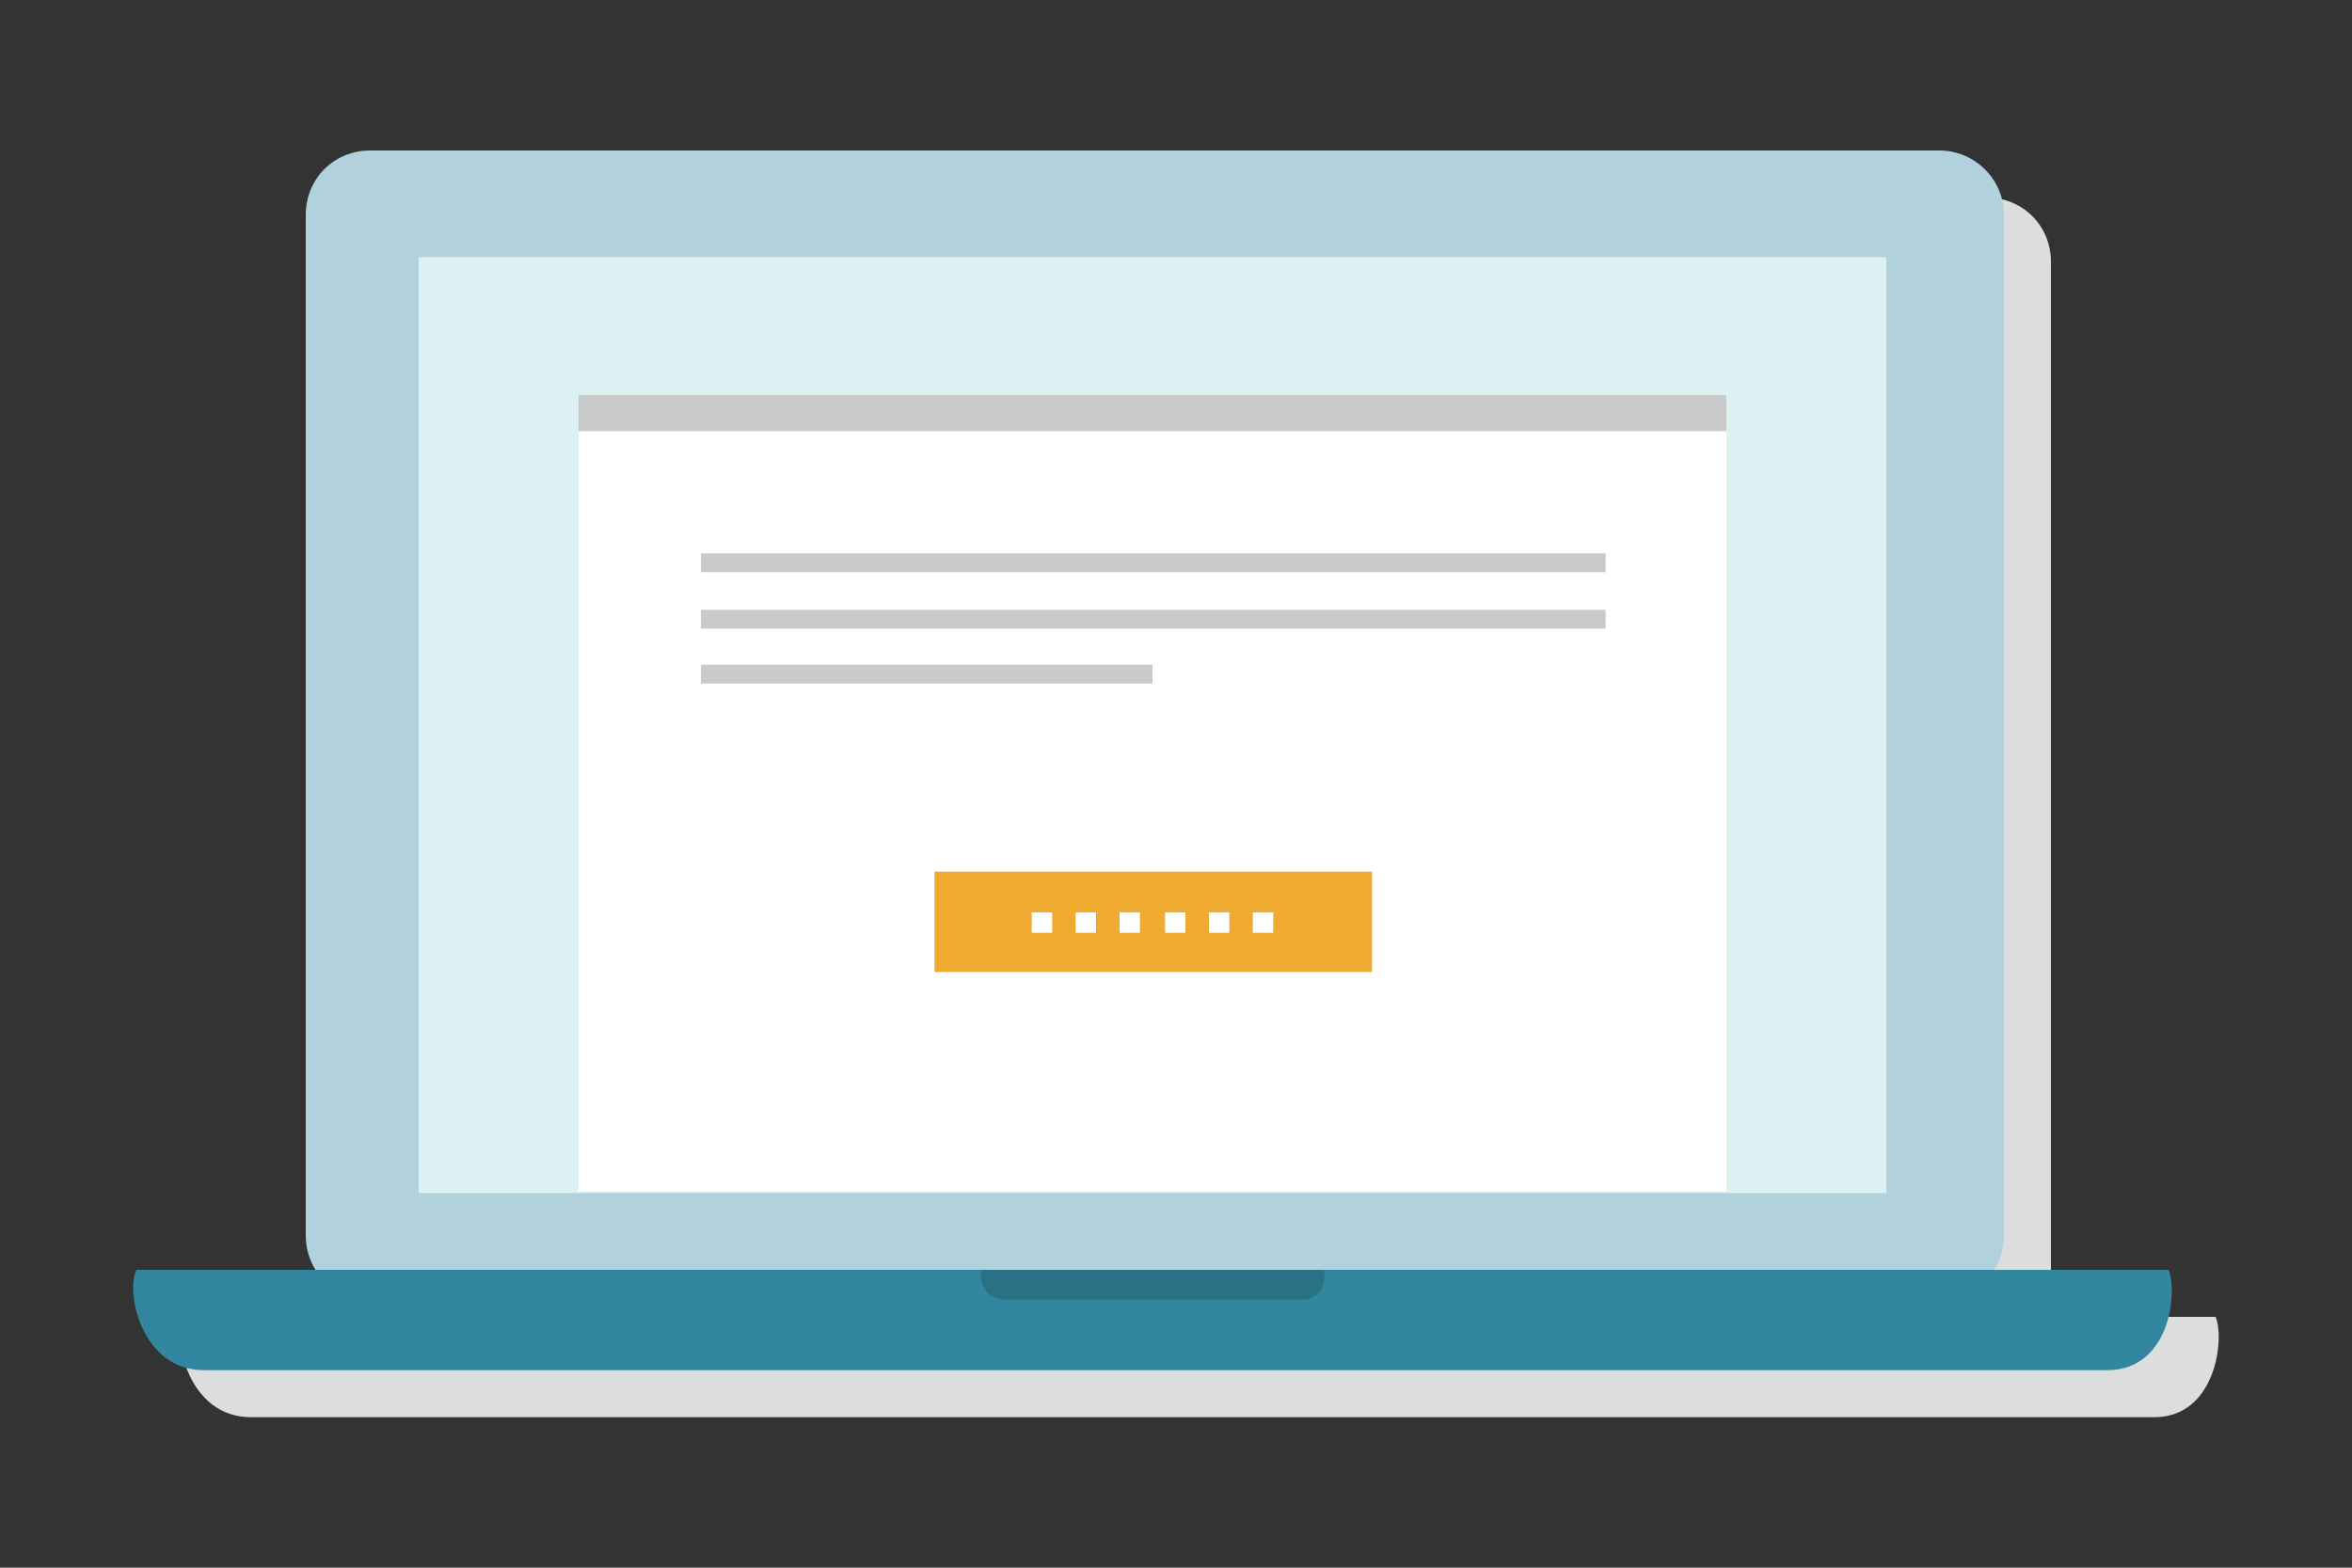 <?xml version="1.0" encoding="utf-8"?>
<!-- Generator: Adobe Illustrator 21.1.0, SVG Export Plug-In . SVG Version: 6.00 Build 0)  -->
<svg version="1.1" xmlns="http://www.w3.org/2000/svg" xmlns:xlink="http://www.w3.org/1999/xlink" x="0px" y="0px" width="150px"
	 height="100px" viewBox="0 0 150 100" style="enable-background:new 0 0 150 100;" xml:space="preserve">
<rect x="0" y="0" width="150" height="100" fill="#333333" stroke="none"/>
<style type="text/css">
	.st0{display:none;}
	.st1{display:inline;fill:#EEF4FF;}
	.st2{fill-rule:evenodd;clip-rule:evenodd;fill:#DCDDDD;}
	.st3{fill:#DCDDDD;}
	.st4{fill:#B1D2DD;}
	.st5{fill:#3286A0;}
	.st6{fill:#287284;}
	.st7{fill:#DDF0F2;}
	.st8{fill:#FFFFFF;}
	.st9{fill:#C9CACA;}
	.st10{fill-rule:evenodd;clip-rule:evenodd;fill:#C9CACA;}
	.st11{fill-rule:evenodd;clip-rule:evenodd;fill:#EFAA30;}
	.st12{fill-rule:evenodd;clip-rule:evenodd;fill:#FFFFFF;}
	.st13{fill:#000009;}
	.st14{fill:#666666;}
	.st15{fill:#888888;}
	.st16{fill:#ADADAD;}
	.st17{fill:#BFBFBF;}
	.st18{fill:#DADADA;}
	.st19{fill:#E5E5E5;}
	.st20{fill:#EEEEEE;}
	.st21{fill:#F5F5F5;}
	.st22{fill:#0058A0;}
	.st23{fill:#2D96CD;}
	.st24{fill:#C2E4FE;}
	.st25{fill:#D2E2F0;}
	.st26{fill:#EBF4FE;}
	.st27{fill:#E3E5E9;}
	.st28{fill:#F1F2F4;}
	.st29{fill:#7890A4;}
	.st30{fill:#FFAA03;}
	.st31{fill:#FCF87F;}
	.st32{fill:#81D956;}
	.st33{fill:#81D2A6;}
	.st34{fill:#FFE402;}
	.st35{fill:#B6D957;}
	.st36{fill:#F7FEEA;}
	.st37{fill:#FBF8E7;}
	.st38{fill:#FF1918;}
	.st39{fill:#F85051;}
	.st40{fill:#F06D6D;}
	.st41{fill:#FEBBBB;}
	.st42{fill:#FEEEEE;}
	.st43{fill:#ECF8E5;}
	.st44{fill:#DFEBD8;}
	.st45{fill:#FFF2D9;}
	.st46{fill:#EFE3CC;}
	.st47{fill:#E6DAC3;}
	.st48{fill-rule:evenodd;clip-rule:evenodd;fill:#E5E5E1;}
	.st49{fill-rule:evenodd;clip-rule:evenodd;fill:#EFEFEF;}
	.st50{opacity:0.5;fill-rule:evenodd;clip-rule:evenodd;fill:#E2E2DE;}
	.st51{fill-rule:evenodd;clip-rule:evenodd;fill:#F4F4F4;}
	.st52{fill-rule:evenodd;clip-rule:evenodd;fill:#B8BFC1;}
	.st53{fill-rule:evenodd;clip-rule:evenodd;fill:#F26A46;}
	.st54{fill-rule:evenodd;clip-rule:evenodd;fill:#70B8C4;}
	.st55{fill-rule:evenodd;clip-rule:evenodd;fill:#F4F4ED;}
	.st56{opacity:0.5;fill:#E2E2DE;}
	.st57{fill:#E2E2DE;}
	.st58{fill-rule:evenodd;clip-rule:evenodd;fill:#4AAECC;}
	.st59{fill-rule:evenodd;clip-rule:evenodd;fill:#3286A0;}
	.st60{fill:#EAEAE5;}
	.st61{fill-rule:evenodd;clip-rule:evenodd;fill:#4C95C8;}
	.st62{fill:#FBF68F;}
	.st63{fill:none;}
	.st64{fill:#E0D982;}
	.st65{fill:#FBE34D;}
	.st66{fill:#E0C646;}
	.st67{fill:#C18733;}
	.st68{fill:#8E6126;}
	.st69{fill:#F26A46;}
	.st70{fill:#21599B;}
	.st71{fill:#DFE9EA;}
	.st72{fill:#C1CED6;}
	.st73{fill:#F4F4F4;}
	.st74{fill:#4EA97D;}
	.st75{fill:#EADEBF;}
	.st76{fill:#E3D7B6;}
	.st77{fill:#4D937A;}
	.st78{fill:#4CA27A;}
	.st79{fill-rule:evenodd;clip-rule:evenodd;fill:#48C6CC;}
	.st80{fill-rule:evenodd;clip-rule:evenodd;fill:#2BADAD;}
	.st81{fill:#0058A1;}
	.st82{clip-path:url(#SVGID_2_);fill:url(#SVGID_3_);}
	.st83{fill-rule:evenodd;clip-rule:evenodd;fill:#FBDEA8;}
	.st84{fill-rule:evenodd;clip-rule:evenodd;fill:#666666;}
	.st85{fill:#70B8C4;}
	.st86{opacity:0.5;fill:#FFFFFF;}
</style>
<g id="bg" class="st0">
	<rect x="-11.4" y="-18" class="st1" width="1025.9" height="611.1"/>
</g>
<g id="icon_design">
	<path class="st2" d="M141.3,84h-11.2c0.4-0.6,0.7-1.4,0.7-2.2V16.7c0-2.3-1.8-4.1-4.1-4.1H26.6c-2.3,0-4.1,1.8-4.1,4.1v65.1
		c0,0.8,0.2,1.6,0.7,2.2H11.7C11,85.4,12,90.4,16,90.4h121.4C141.3,90.4,141.9,85.4,141.3,84z"/>
	<path class="st3" d="M87.5,74.1c0.2,0.5,0,1.9-1.3,1.9h-19c-1.4,0-1.7-1.4-1.5-1.9H87.5z"/>
	<path class="st4" d="M123.7,9.6H23.6c-2.3,0-4.1,1.8-4.1,4.1v65.1c0,2.3,1.8,4.1,4.1,4.1h100.1c2.3,0,4.1-1.8,4.1-4.1V13.7
		C127.8,11.4,125.9,9.6,123.7,9.6z"/>
	<path class="st5" d="M138.3,81c0.6,1.4,0.1,6.4-3.9,6.4H13c-4,0-5-5-4.3-6.4H138.3z"/>
	<path class="st6" d="M84.4,81c0.2,0.5,0,1.9-1.3,1.9h-19c-1.4,0-1.7-1.4-1.5-1.9H84.4z"/>
	<rect x="26.7" y="16.4" class="st7" width="93.6" height="59.7"/>
	<g>
		<rect x="36.9" y="27.5" class="st8" width="73.2" height="48.5"/>
		<rect x="36.9" y="25.2" class="st9" width="73.2" height="2.3"/>
		<g>
			<g>
				<path class="st10" d="M44.7,35.3v1.2h57.7v-1.2H44.7z M44.7,40.1h57.7v-1.2H44.7V40.1z M44.7,43.6h28.8v-1.2H44.7V43.6z"/>
			</g>
		</g>
		<g>
			<rect x="59.6" y="55.6" class="st11" width="27.9" height="6.4"/>
			<g>
				<rect x="65.8" y="58.2" class="st12" width="1.3" height="1.3"/>
				<rect x="68.6" y="58.2" class="st12" width="1.3" height="1.3"/>
				<rect x="71.4" y="58.2" class="st12" width="1.3" height="1.3"/>
				<rect x="74.3" y="58.2" class="st12" width="1.3" height="1.3"/>
				<rect x="77.1" y="58.2" class="st12" width="1.3" height="1.3"/>
				<rect x="79.9" y="58.2" class="st12" width="1.3" height="1.3"/>
			</g>
		</g>
	</g>
</g>
<g id="box_x5F_150_x5F_100">
	<rect y="0" class="st63" width="150" height="100"/>
</g>
</svg>
